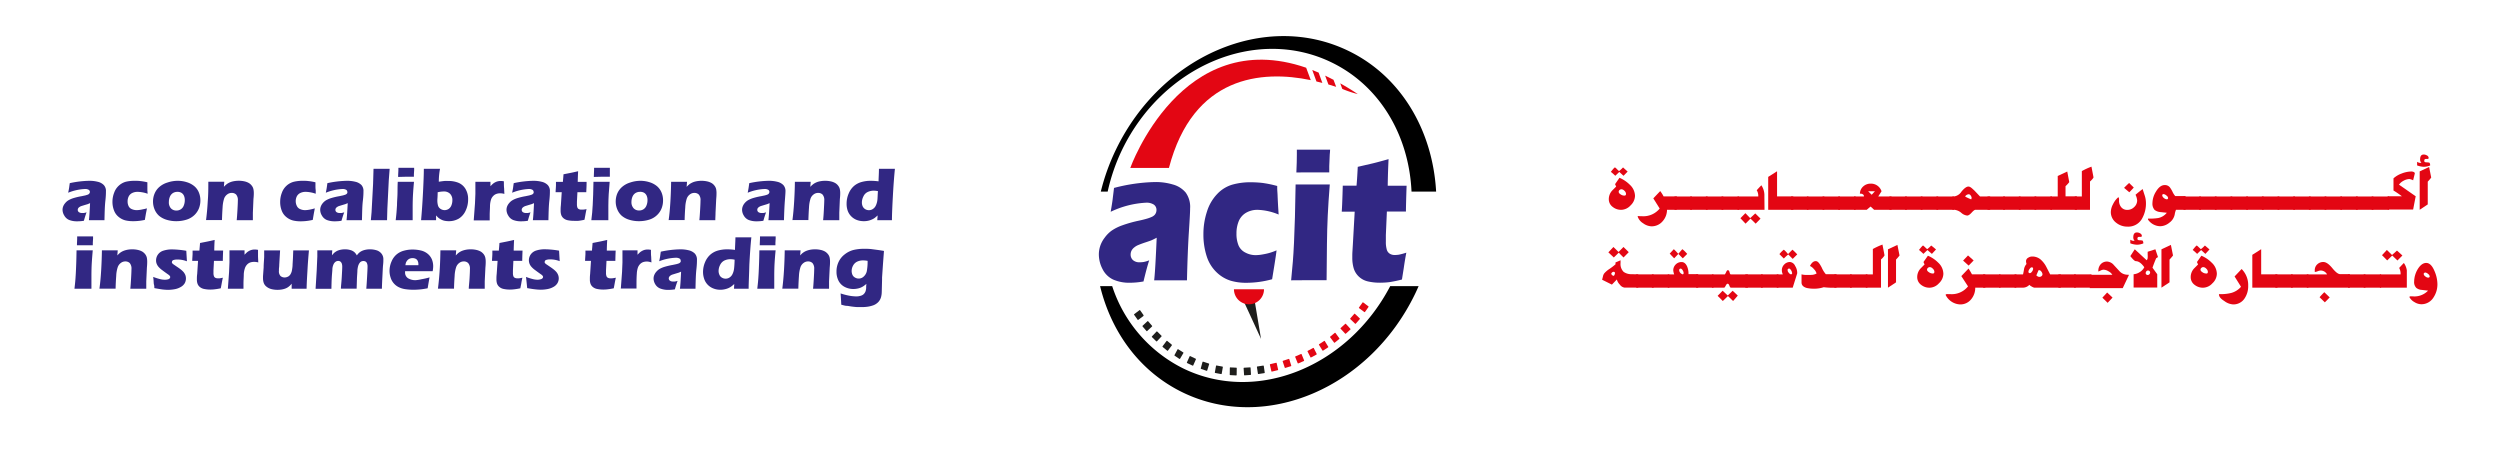 <svg id="Layer_1" data-name="Layer 1" xmlns="http://www.w3.org/2000/svg" viewBox="0 0 564.02 102.84"><defs><style>.cls-1{fill:none;}.cls-2{fill:#1d1d1b;}.cls-3{fill:#e30613;}.cls-4{fill:#312783;}</style></defs><path class="cls-1" d="M300.37,14.06c-16.87-8.16-38,.7-47.24,19.78a42.8,42.8,0,0,0-3.27,9.39h68.59C317.89,30.7,311.42,19.4,300.37,14.06Z"/><path class="cls-1" d="M267,83.15c16.51,8,37.12-.34,46.64-18.59H250.89A31.67,31.67,0,0,0,267,83.15Z"/><path d="M253.13,33.84c9.22-19.08,30.37-27.94,47.24-19.78,11.05,5.34,17.52,16.64,18.08,29.17H324c-.76-13.7-7.83-26-19.84-31.78-18.63-9-42.08,1-52.37,22.25a47.84,47.84,0,0,0-3.44,9.53h1.55A42.8,42.8,0,0,1,253.13,33.84Z"/><path d="M267,83.15a31.67,31.67,0,0,1-16.08-18.59h-2.73c2.54,10.44,9,19.32,18.69,24,18.63,9,42.08-1,52.37-22.25.28-.58.54-1.16.8-1.75h-6.41C304.09,82.81,283.48,91.14,267,83.15Z"/><polygon class="cls-2" points="281.36 66.25 282.72 65.83 283.61 71.14 284.5 76.46 282.25 71.56 279.99 66.67 281.36 66.25"/><path class="cls-3" d="M281.78,68.65a3.39,3.39,0,0,1-3.39-3.39h6.78A3.39,3.39,0,0,1,281.78,68.65Z"/><path class="cls-3" d="M300.85,18c-.64-.33-1.27-.64-1.89-.94l.74,2c.62.18,1.2.35,1.75.53Z"/><path class="cls-3" d="M297,18.38c.45.1.9.21,1.33.33l-.84-2.33c-.48-.21-1-.4-1.43-.58Z"/><path class="cls-3" d="M294.68,15.28C266.52,5.58,255,37.89,255,37.89h8.72c5.45-20.86,21-22.11,32-19.81Z"/><path class="cls-3" d="M302.37,18.8l.46,1.26a24.3,24.3,0,0,0,3.5,1.17C305,20.33,303.66,19.53,302.37,18.8Z"/><path class="cls-2" d="M257.05,70a.1.1,0,0,1,.17,0l.77,1.09c0,.07,0,.14,0,.18l-1.16.87a.11.11,0,0,1-.17,0l-.77-1.09a.12.12,0,0,1,0-.18Z"/><path class="cls-2" d="M258.86,72.49a.12.12,0,0,1,.18,0l.86,1a.13.13,0,0,1,0,.18l-1.08,1a.1.1,0,0,1-.17,0l-.86-1a.13.13,0,0,1,0-.19Z"/><path class="cls-2" d="M260.91,74.81a.13.13,0,0,1,.18,0l.94.93a.12.12,0,0,1,0,.18l-1,1.07a.13.13,0,0,1-.18,0l-.95-.93a.13.13,0,0,1,0-.18Z"/><path class="cls-2" d="M263.18,76.93a.12.12,0,0,1,.18,0l1,.83a.13.13,0,0,1,0,.18l-.87,1.16a.12.12,0,0,1-.18,0l-1-.82a.13.13,0,0,1,0-.19Z"/><path class="cls-2" d="M265.67,78.81a.12.12,0,0,1,.17,0l1.12.71a.11.11,0,0,1,0,.17l-.74,1.26a.12.12,0,0,1-.17,0L265,80.24a.13.13,0,0,1,0-.18Z"/><path class="cls-2" d="M268.38,80.41a.12.12,0,0,1,.17-.06l1.19.57a.12.12,0,0,1,.06.17l-.59,1.33a.12.12,0,0,1-.17.06l-1.19-.56a.13.13,0,0,1-.07-.17Z"/><path class="cls-2" d="M271.29,81.68a.13.13,0,0,1,.16-.08l1.25.41a.13.13,0,0,1,.09.16l-.43,1.4a.12.12,0,0,1-.16.08L271,83.24a.13.13,0,0,1-.09-.16Z"/><path class="cls-2" d="M274.34,82.56a.12.12,0,0,1,.14-.1l1.29.24a.12.12,0,0,1,.11.15l-.25,1.44a.12.12,0,0,1-.15.1l-1.29-.24a.12.12,0,0,1-.11-.14Z"/><path class="cls-2" d="M277.46,83a.11.11,0,0,1,.13-.11l1.31.06a.12.12,0,0,1,.12.14L279,84.58a.12.12,0,0,1-.14.12l-1.3-.07a.11.11,0,0,1-.12-.13Z"/><path class="cls-2" d="M280.57,83.1a.13.13,0,0,1,.12-.14l1.31-.08a.12.12,0,0,1,.14.11l.09,1.47a.12.12,0,0,1-.12.13l-1.31.09a.11.11,0,0,1-.13-.12Z"/><path class="cls-2" d="M283.57,82.82a.12.12,0,0,1,.11-.14l1.29-.2a.12.12,0,0,1,.15.1l.21,1.45a.12.12,0,0,1-.1.15l-1.3.2a.12.12,0,0,1-.14-.11Z"/><path class="cls-3" d="M286.5,82.31a.13.13,0,0,1,.1-.16l1.27-.3a.12.12,0,0,1,.16.09l.32,1.43a.11.11,0,0,1-.1.15l-1.27.31a.11.11,0,0,1-.15-.09Z"/><path class="cls-3" d="M289.39,81.55a.12.12,0,0,1,.08-.16l1.25-.41a.12.12,0,0,1,.16.08l.43,1.4a.12.12,0,0,1-.08.16L290,83a.13.13,0,0,1-.16-.08Z"/><path class="cls-3" d="M292.21,80.55a.12.12,0,0,1,.08-.16l1.21-.52a.11.11,0,0,1,.16.07l.55,1.35a.13.13,0,0,1-.08.17l-1.2.52a.12.12,0,0,1-.17-.07Z"/><path class="cls-3" d="M295,79.31a.13.13,0,0,1,.06-.17l1.16-.62a.13.13,0,0,1,.17,0l.66,1.31a.12.12,0,0,1-.06.17l-1.16.62a.11.11,0,0,1-.17,0Z"/><path class="cls-3" d="M297.6,77.84a.13.13,0,0,1,0-.18l1.11-.72a.12.12,0,0,1,.17,0l.76,1.25a.11.11,0,0,1,0,.17l-1.1.72a.12.12,0,0,1-.18,0Z"/><path class="cls-3" d="M300.11,76.12a.13.13,0,0,1,0-.18l1-.82a.13.13,0,0,1,.18,0l.86,1.17a.13.13,0,0,1,0,.18l-1,.82a.11.11,0,0,1-.17,0Z"/><path class="cls-3" d="M302.47,74.18a.13.13,0,0,1,0-.18l1-.92a.13.13,0,0,1,.18,0l1,1.09a.12.12,0,0,1,0,.18l-1,.91a.12.12,0,0,1-.18,0Z"/><path class="cls-3" d="M304.65,72a.13.13,0,0,1,0-.18l.87-1c.06-.06.13-.07.18,0l1.06,1a.13.13,0,0,1,0,.19l-.88,1a.12.12,0,0,1-.18,0Z"/><path class="cls-3" d="M306.62,69.52a.13.13,0,0,1,0-.18l.78-1.09a.1.1,0,0,1,.17,0l1.15.86a.12.12,0,0,1,0,.18l-.77,1.09a.11.11,0,0,1-.17,0Z"/><path class="cls-4" d="M250.58,47.78c.24-1.4.39-2.36.45-2.89s.17-1.36.3-2.49a39.38,39.38,0,0,1,9.26-1.33,13.63,13.63,0,0,1,4.05.56,5.73,5.73,0,0,1,2.86,1.81,5.51,5.51,0,0,1,1,3.58c0,.79-.1,2.57-.28,5.33s-.33,6.4-.43,10.89c-1.22,0-2.44,0-3.65,0s-2.42,0-3.75,0c.18-1.55.36-4.76.57-9.61-.47.25-.84.43-1.11.55s-.74.28-1.41.5-1.2.42-1.58.58a3.41,3.41,0,0,0-1,.59,2.2,2.2,0,0,0-.6.74,2,2,0,0,0-.18.85,1.68,1.68,0,0,0,.51,1.23,2.16,2.16,0,0,0,1.6.5,5.12,5.12,0,0,0,.85-.07,6.72,6.72,0,0,0,1.23-.37q-.54,1.64-1.29,4.77a17.52,17.52,0,0,1-3,.29,9,9,0,0,1-3.86-.73,5.09,5.09,0,0,1-2.38-2.36,7.17,7.17,0,0,1-.83-3.26,6.12,6.12,0,0,1,.31-1.95,6.34,6.34,0,0,1,1-1.86,7.08,7.08,0,0,1,1.53-1.56,10.13,10.13,0,0,1,2.41-1.22A28.45,28.45,0,0,1,257,49.77c.65-.14,1.24-.29,1.79-.45a7.86,7.86,0,0,0,1.15-.43,2,2,0,0,0,.57-.42,1.64,1.64,0,0,0,.4-1.07,1.44,1.44,0,0,0-.6-1.24,3,3,0,0,0-1.76-.43A20.86,20.86,0,0,0,250.58,47.78Z"/><path class="cls-4" d="M288,56.48q-.09.85-.45,3.12L287,63a22,22,0,0,1-5.75.8,12.33,12.33,0,0,1-3.57-.46,8,8,0,0,1-3.25-1.95A8.56,8.56,0,0,1,272.3,58a15.8,15.8,0,0,1-.8-5.17,16.18,16.18,0,0,1,.79-5.06,10,10,0,0,1,2.32-4,7.67,7.67,0,0,1,3.4-2.11,14.93,14.93,0,0,1,4.14-.54,24.16,24.16,0,0,1,2.67.15,25.5,25.5,0,0,1,3.33.69l0,.49c0,.51.06,1,.08,1.56s.06,1.36.12,2.51l.12,1.88a13.31,13.31,0,0,0-4.74-1.06,5.08,5.08,0,0,0-2.59.65,3.94,3.94,0,0,0-1.65,1.86,7.11,7.11,0,0,0-.53,2.83,6.81,6.81,0,0,0,.48,2.73A3.27,3.27,0,0,0,281,57a4.87,4.87,0,0,0,2.31.56,9,9,0,0,0,1.5-.15c.58-.1,1.09-.21,1.52-.33A12.68,12.68,0,0,0,288,56.48Z"/><path class="cls-4" d="M291.29,63.24q.27-2.58.39-4.26c.09-1.11.18-2.54.26-4.27s.15-3.66.21-5.77.11-4.54.15-7.32l3.89,0,3.82,0c-.21,2.67-.37,5-.46,7s-.16,4.16-.18,6.42q-.08,6-.08,8.17c-1.48,0-2.76,0-3.83,0S293,63.21,291.29,63.24Zm1.18-24.33c.08-1.68.11-3,.11-4,0-.28,0-.66,0-1.14,1.51,0,2.77,0,3.79,0,1.41,0,2.65,0,3.71,0,0,.44-.06.8-.08,1.1l-.11,2.63c0,.39,0,.86,0,1.4-1.23,0-2.42,0-3.55,0S293.84,38.88,292.47,38.91Z"/><path class="cls-4" d="M317.28,57c-.23,1.19-.42,2.35-.58,3.48l-.41,2.58a27.43,27.43,0,0,1-2.89.6,17.72,17.72,0,0,1-2,.12,12,12,0,0,1-2.83-.3,4.38,4.38,0,0,1-2.06-1.13,4.21,4.21,0,0,1-1.12-1.87,8.26,8.26,0,0,1-.3-2.25c0-.14,0-.39,0-.75s.06-1.16.13-2.4l.41-7.33h-2.92c.07-1,.12-2.26.17-3.86l.06-2h3.1c.07-.65.17-2.06.28-4.25l3.2-.74c.59-.13,1.84-.46,3.75-1-.09,1.85-.16,3.84-.19,6h4.26c-.1,2.94-.15,4.88-.15,5.83h-4.3l-.23,5.29q0,1.19,0,1.53a6.2,6.2,0,0,0,.19,1.69,1.59,1.59,0,0,0,.7,1,2,2,0,0,0,1.09.29,6.22,6.22,0,0,0,.94-.07A14.09,14.09,0,0,0,317.28,57Z"/><path class="cls-4" d="M15.38,43.48c.12-.56.19-.95.22-1.16s.07-.54.14-1a22.37,22.37,0,0,1,4.4-.53,7.65,7.65,0,0,1,1.91.22,2.78,2.78,0,0,1,1.36.73,1.94,1.94,0,0,1,.49,1.43c0,.32,0,1-.13,2.15s-.16,2.56-.2,4.36H20.06c.08-.62.17-1.91.26-3.85l-.52.22-.67.2-.75.23a1.6,1.6,0,0,0-.47.24.85.85,0,0,0-.28.29.69.69,0,0,0-.09.34.63.63,0,0,0,.24.5,1.22,1.22,0,0,0,.77.2l.4,0a3.83,3.83,0,0,0,.58-.15c-.17.44-.37,1.08-.61,1.91a9.34,9.34,0,0,1-1.45.12,4.88,4.88,0,0,1-1.83-.29,2.25,2.25,0,0,1-1.13-1,2.53,2.53,0,0,1-.4-1.31,2.16,2.16,0,0,1,.15-.78,2.58,2.58,0,0,1,.46-.74,2.77,2.77,0,0,1,.73-.63,5.28,5.28,0,0,1,1.14-.49,14.79,14.79,0,0,1,1.83-.43l.85-.18.55-.17a.9.9,0,0,0,.26-.17.69.69,0,0,0,.15-.21.54.54,0,0,0,.05-.22.56.56,0,0,0-.29-.5,1.58,1.58,0,0,0-.83-.17A11.38,11.38,0,0,0,15.38,43.48Z"/><path class="cls-4" d="M33.13,47c0,.23-.1.65-.22,1.25l-.23,1.36A11.73,11.73,0,0,1,30,49.9a7.15,7.15,0,0,1-1.7-.18,3.9,3.9,0,0,1-1.54-.79,3.35,3.35,0,0,1-1-1.36,5.32,5.32,0,0,1-.39-2.08,5.62,5.62,0,0,1,.38-2A3.92,3.92,0,0,1,28.4,41a8.63,8.63,0,0,1,2-.21c.42,0,.84,0,1.27.06a11.86,11.86,0,0,1,1.58.28l0,.19c0,.21,0,.41,0,.63s0,.54,0,1l.06.76a7.36,7.36,0,0,0-2.25-.43,2.79,2.79,0,0,0-1.23.26,1.77,1.77,0,0,0-.78.75,2.46,2.46,0,0,0-.26,1.14,2.38,2.38,0,0,0,.23,1.09,1.37,1.37,0,0,0,.72.66,2.67,2.67,0,0,0,1.1.23,5,5,0,0,0,.71-.06,7.11,7.11,0,0,0,.72-.14A5,5,0,0,0,33.13,47Z"/><path class="cls-4" d="M40.05,40.79a6.74,6.74,0,0,1,2.11.32,4.82,4.82,0,0,1,1.72.93,3.68,3.68,0,0,1,1,1.42,4.58,4.58,0,0,1,.33,1.75,4.94,4.94,0,0,1-.3,1.72,4.29,4.29,0,0,1-1,1.54,4.49,4.49,0,0,1-1.81,1.08,7.71,7.71,0,0,1-2.32.35,7.39,7.39,0,0,1-2.17-.31,4.81,4.81,0,0,1-1.74-.92,3.94,3.94,0,0,1-1-1.44,4.65,4.65,0,0,1,0-3.54,4,4,0,0,1,1.08-1.51,4.94,4.94,0,0,1,1.83-1A7.25,7.25,0,0,1,40.05,40.79ZM40,43.28a1.94,1.94,0,0,0-1,.28,1.82,1.82,0,0,0-.67.82,3.06,3.06,0,0,0-.23,1.18A2,2,0,0,0,38.56,47a1.67,1.67,0,0,0,1.23.5,1.8,1.8,0,0,0,1-.28,1.7,1.7,0,0,0,.67-.85,3.11,3.11,0,0,0,.23-1.19,2.4,2.4,0,0,0-.18-1,1.47,1.47,0,0,0-.58-.68A1.76,1.76,0,0,0,40,43.28Z"/><path class="cls-4" d="M46.48,49.68q.26-1.92.39-4.26C47,43.87,47,42.4,47,41H50.6l-.09,1.15a4.45,4.45,0,0,1,.51-.49,2.77,2.77,0,0,1,.52-.36,4,4,0,0,1,.67-.29,5.62,5.62,0,0,1,.78-.17,6.29,6.29,0,0,1,.88-.06,5.7,5.7,0,0,1,1.25.13,3.46,3.46,0,0,1,1,.37,2.21,2.21,0,0,1,.68.61,1.89,1.89,0,0,1,.37.77,4.12,4.12,0,0,1,.09.86c0,.22,0,.68-.08,1.39L57.05,48c0,.61,0,1.17,0,1.68H53.4c.06-.51.11-1.28.17-2.3s.09-1.73.09-2.14a1.88,1.88,0,0,0-.38-1.34,1.37,1.37,0,0,0-1-.38,1.65,1.65,0,0,0-1,.33,2,2,0,0,0-.71.93,7.76,7.76,0,0,0-.35,2c-.07.94-.11,1.9-.14,2.87H46.48Z"/><path class="cls-4" d="M71,47c0,.23-.1.65-.21,1.25l-.23,1.36a11.81,11.81,0,0,1-2.73.32,7.21,7.21,0,0,1-1.7-.18,3.9,3.9,0,0,1-1.54-.79,3.35,3.35,0,0,1-1-1.36,5.32,5.32,0,0,1-.38-2.08,5.62,5.62,0,0,1,.37-2A3.91,3.91,0,0,1,66.32,41a8.48,8.48,0,0,1,2-.21c.42,0,.84,0,1.27.06a11.59,11.59,0,0,1,1.58.28l0,.19c0,.21,0,.41,0,.63s0,.54.06,1l0,.76a7.36,7.36,0,0,0-2.25-.43,2.79,2.79,0,0,0-1.23.26,1.77,1.77,0,0,0-.78.75,2.45,2.45,0,0,0-.25,1.14A2.38,2.38,0,0,0,67,46.52a1.39,1.39,0,0,0,.73.66,2.59,2.59,0,0,0,1.09.23,5,5,0,0,0,.71-.06,7.11,7.11,0,0,0,.72-.14A4.67,4.67,0,0,0,71,47Z"/><path class="cls-4" d="M73.51,43.48c.11-.56.18-.95.21-1.16s.08-.54.14-1a22.54,22.54,0,0,1,4.4-.53,7.67,7.67,0,0,1,1.92.22,2.82,2.82,0,0,1,1.36.73A2,2,0,0,1,82,43.17c0,.32,0,1-.14,2.15s-.15,2.56-.2,4.36H78.18c.08-.62.17-1.91.27-3.85l-.53.22-.67.2-.75.23a1.73,1.73,0,0,0-.47.24,1,1,0,0,0-.28.29.81.81,0,0,0-.08.34.63.63,0,0,0,.24.5,1.19,1.19,0,0,0,.76.2l.4,0a3.9,3.9,0,0,0,.59-.15c-.17.44-.38,1.08-.62,1.91a9.32,9.32,0,0,1-1.44.12,4.9,4.9,0,0,1-1.84-.29,2.29,2.29,0,0,1-1.13-1,2.51,2.51,0,0,1-.39-1.31,2.16,2.16,0,0,1,.15-.78,2.54,2.54,0,0,1,.45-.74,2.94,2.94,0,0,1,.73-.63,5.77,5.77,0,0,1,1.14-.49,15,15,0,0,1,1.84-.43l.84-.18c.26-.07.44-.13.55-.17a1.14,1.14,0,0,0,.27-.17.69.69,0,0,0,.15-.21.54.54,0,0,0,0-.22.55.55,0,0,0-.28-.5,1.6,1.6,0,0,0-.84-.17A11.33,11.33,0,0,0,73.51,43.48Z"/><path class="cls-4" d="M83.67,49.68l.16-1.83.34-6.35.1-3.42c.82,0,1.44,0,1.86,0s1.13,0,1.78,0l-.2,2.61-.32,6.43-.07,2.56H83.67Z"/><path class="cls-4" d="M89.27,49.68q.12-1,.18-1.71t.12-1.71c0-.7.07-1.47.1-2.31s0-1.83.07-2.94H93.4c-.1,1.07-.17,2-.22,2.82s-.07,1.67-.08,2.57c0,1.61,0,2.7,0,3.28H89.27Zm.55-9.76c0-.67.06-1.21.06-1.6,0-.11,0-.26,0-.46.72,0,1.32,0,1.8,0,.67,0,1.26,0,1.76,0a4.21,4.21,0,0,0,0,.45l-.06,1c0,.16,0,.35,0,.56l-1.68,0Z"/><path class="cls-4" d="M95,49.68c.16-1.78.31-3.86.43-6.23s.19-4.16.19-5.37c.69,0,1.33,0,1.93,0s1.16,0,1.72,0C99.1,39,99,39.94,99,41c.54-.09,1-.14,1.24-.17a8.38,8.38,0,0,1,.86,0,5.9,5.9,0,0,1,2.34.41A3.36,3.36,0,0,1,105,42.59a4.4,4.4,0,0,1,.61,2.39,5.76,5.76,0,0,1-.58,2.59,4,4,0,0,1-1.54,1.76,4.39,4.39,0,0,1-2.26.57,4.46,4.46,0,0,1-.91-.09,2.74,2.74,0,0,1-.79-.28,3.28,3.28,0,0,1-.6-.38,7.07,7.07,0,0,1-.55-.55l0,1.08H95Zm3.74-6.29c0,.94-.07,1.51-.07,1.72a4.32,4.32,0,0,0,.15,1.27,1.33,1.33,0,0,0,.56.74,1.64,1.64,0,0,0,1.86,0,1.7,1.7,0,0,0,.61-.81,3.12,3.12,0,0,0,.21-1.14,2,2,0,0,0-.5-1.43,1.89,1.89,0,0,0-1.45-.54A5.73,5.73,0,0,0,98.7,43.39Z"/><path class="cls-4" d="M106.88,49.68l.28-3.77.09-2.17c0-.39,0-.79,0-1.19s0-.93,0-1.54h3.4l0,1c.24-.25.43-.44.57-.56a3.2,3.2,0,0,1,.51-.33,2.54,2.54,0,0,1,.6-.22,2.67,2.67,0,0,1,.64-.07,3.09,3.09,0,0,1,.71.08c0,.62,0,1.13.05,1.53l.06,1.31a3.42,3.42,0,0,0-.91-.14,2.53,2.53,0,0,0-.92.15,1.84,1.84,0,0,0-.68.45,2.2,2.2,0,0,0-.48.75,5.3,5.3,0,0,0-.25,1.43c0,.65-.07,1.4-.07,2.24,0,.29,0,.66,0,1.09h-3.59Z"/><path class="cls-4" d="M115.54,43.48c.12-.56.19-.95.22-1.16s.07-.54.14-1a22.37,22.37,0,0,1,4.4-.53,7.65,7.65,0,0,1,1.91.22,2.78,2.78,0,0,1,1.36.73,1.94,1.94,0,0,1,.49,1.43c0,.32,0,1-.13,2.15s-.16,2.56-.2,4.36h-3.51c.08-.62.17-1.91.26-3.85l-.52.22-.67.2-.75.23a1.6,1.6,0,0,0-.47.24.85.85,0,0,0-.28.29.69.69,0,0,0-.09.34.63.63,0,0,0,.24.5,1.22,1.22,0,0,0,.77.2l.4,0a3.83,3.83,0,0,0,.58-.15c-.17.44-.37,1.08-.61,1.91a9.34,9.34,0,0,1-1.45.12,4.88,4.88,0,0,1-1.83-.29,2.25,2.25,0,0,1-1.13-1,2.53,2.53,0,0,1-.4-1.31,2.16,2.16,0,0,1,.15-.78,2.58,2.58,0,0,1,.46-.74,2.77,2.77,0,0,1,.73-.63,5.28,5.28,0,0,1,1.14-.49,14.79,14.79,0,0,1,1.83-.43l.85-.18.55-.17a.9.9,0,0,0,.26-.17.69.69,0,0,0,.15-.21.54.54,0,0,0,0-.22.56.56,0,0,0-.29-.5,1.58,1.58,0,0,0-.83-.17A11.38,11.38,0,0,0,115.54,43.48Z"/><path class="cls-4" d="M132.33,47.18c-.11.48-.2.94-.28,1.4l-.19,1a11.77,11.77,0,0,1-1.37.24,7.92,7.92,0,0,1-1,0,6.74,6.74,0,0,1-1.34-.12,2.17,2.17,0,0,1-1-.45,1.73,1.73,0,0,1-.53-.75,3,3,0,0,1-.14-.9c0-.06,0-.16,0-.3s0-.47.06-1l.19-2.94h-1.38c0-.39.06-.9.08-1.54l0-.79H127c0-.27.08-.83.13-1.71l1.52-.3c.28-.05.87-.18,1.78-.39q-.06,1.11-.09,2.4h2c0,1.17-.07,2-.07,2.33h-2l-.11,2.13c0,.31,0,.52,0,.61a2.2,2.2,0,0,0,.09.68.64.64,0,0,0,.33.39,1.11,1.11,0,0,0,.52.12l.44,0A6.3,6.3,0,0,0,132.33,47.18Z"/><path class="cls-4" d="M133.41,49.68c.08-.69.15-1.26.19-1.71s.08-1,.12-1.71.07-1.47.1-2.31.05-1.83.07-2.94h3.66c-.1,1.07-.17,2-.22,2.82s-.07,1.67-.08,2.57c0,1.61,0,2.7,0,3.28h-3.8Zm.56-9.76c0-.67.06-1.21.06-1.6,0-.11,0-.26,0-.46.71,0,1.31,0,1.8,0,.67,0,1.25,0,1.76,0,0,.18,0,.33,0,.45l0,1c0,.16,0,.35,0,.56l-1.69,0Z"/><path class="cls-4" d="M144.42,40.79a6.81,6.81,0,0,1,2.12.32,4.82,4.82,0,0,1,1.72.93,3.79,3.79,0,0,1,1,1.42,4.58,4.58,0,0,1,.33,1.75,4.94,4.94,0,0,1-.3,1.72,4.19,4.19,0,0,1-1,1.54,4.38,4.38,0,0,1-1.8,1.08,7.78,7.78,0,0,1-2.33.35,7.37,7.37,0,0,1-2.16-.31,4.73,4.73,0,0,1-1.74-.92,3.94,3.94,0,0,1-1-1.44,4.62,4.62,0,0,1-.35-1.77,4.8,4.8,0,0,1,.34-1.77,4.13,4.13,0,0,1,1.09-1.51,4.94,4.94,0,0,1,1.83-1A7.24,7.24,0,0,1,144.42,40.79Zm-.06,2.49a1.92,1.92,0,0,0-1,.28,1.76,1.76,0,0,0-.67.82,3.06,3.06,0,0,0-.23,1.18,2,2,0,0,0,.49,1.43,1.67,1.67,0,0,0,1.23.5,1.82,1.82,0,0,0,1-.28,1.7,1.7,0,0,0,.67-.85,3.11,3.11,0,0,0,.23-1.19,2.4,2.4,0,0,0-.18-1,1.47,1.47,0,0,0-.58-.68A1.76,1.76,0,0,0,144.36,43.28Z"/><path class="cls-4" d="M150.85,49.68c.18-1.28.31-2.7.4-4.26s.14-3,.16-4.41H155l-.09,1.15a5.52,5.52,0,0,1,.5-.49,2.87,2.87,0,0,1,.53-.36,4,4,0,0,1,.67-.29,5.62,5.62,0,0,1,.78-.17,6.29,6.29,0,0,1,.88-.06,5.77,5.77,0,0,1,1.25.13,3.57,3.57,0,0,1,1,.37,2.21,2.21,0,0,1,.68.61,2,2,0,0,1,.37.77,4.91,4.91,0,0,1,.08.86c0,.22,0,.68-.07,1.39L161.43,48c0,.61-.05,1.17-.05,1.68h-3.6c.06-.51.11-1.28.17-2.3s.09-1.73.09-2.14a1.88,1.88,0,0,0-.38-1.34,1.37,1.37,0,0,0-1-.38,1.62,1.62,0,0,0-1,.33,2,2,0,0,0-.71.93,7.36,7.36,0,0,0-.35,2c-.07.94-.12,1.9-.14,2.87h-3.66Z"/><path class="cls-4" d="M168.69,43.48c.11-.56.18-.95.21-1.16s.08-.54.14-1a22.45,22.45,0,0,1,4.4-.53,7.67,7.67,0,0,1,1.92.22,2.82,2.82,0,0,1,1.36.73,2,2,0,0,1,.49,1.43c0,.32-.05,1-.14,2.15s-.15,2.56-.2,4.36h-3.51c.08-.62.17-1.91.27-3.85l-.53.22-.67.2-.75.23a1.73,1.73,0,0,0-.47.24,1,1,0,0,0-.28.29.68.68,0,0,0-.08.34.63.63,0,0,0,.24.5,1.19,1.19,0,0,0,.76.2l.4,0a3.9,3.9,0,0,0,.59-.15c-.18.44-.38,1.08-.62,1.91a9.32,9.32,0,0,1-1.44.12,4.9,4.9,0,0,1-1.84-.29,2.29,2.29,0,0,1-1.13-1,2.51,2.51,0,0,1-.39-1.31,2.16,2.16,0,0,1,.15-.78,2.54,2.54,0,0,1,.45-.74,2.94,2.94,0,0,1,.73-.63,5.77,5.77,0,0,1,1.14-.49,14.79,14.79,0,0,1,1.83-.43l.85-.18c.26-.07.44-.13.55-.17a1.14,1.14,0,0,0,.27-.17.51.51,0,0,0,.14-.21.56.56,0,0,0-.23-.72,1.6,1.6,0,0,0-.84-.17A11.33,11.33,0,0,0,168.69,43.48Z"/><path class="cls-4" d="M178.78,49.68q.25-1.92.39-4.26c.09-1.55.15-3,.16-4.41h3.57l-.09,1.15a4.45,4.45,0,0,1,.51-.49,2.77,2.77,0,0,1,.52-.36,4,4,0,0,1,.67-.29,5.62,5.62,0,0,1,.78-.17,6.33,6.33,0,0,1,.89-.06,5.67,5.67,0,0,1,1.24.13,3.46,3.46,0,0,1,1,.37,2.21,2.21,0,0,1,.68.61,1.89,1.89,0,0,1,.37.77,4.12,4.12,0,0,1,.09.86c0,.22,0,.68-.08,1.39L189.35,48c0,.61,0,1.17,0,1.68H185.7c.06-.51.12-1.28.17-2.3s.09-1.73.09-2.14a1.84,1.84,0,0,0-.38-1.34,1.37,1.37,0,0,0-1-.38,1.65,1.65,0,0,0-1,.33,2,2,0,0,0-.71.93,7.76,7.76,0,0,0-.35,2c-.07.94-.11,1.9-.14,2.87h-3.65Z"/><path class="cls-4" d="M201.23,49.68h-3.31L198,48.6c-.24.22-.44.39-.61.53a3.29,3.29,0,0,1-.66.38,4,4,0,0,1-.87.29,4.34,4.34,0,0,1-1,.1,4.46,4.46,0,0,1-1.6-.29,3.55,3.55,0,0,1-1.26-.85,3.43,3.43,0,0,1-.78-1.3A4.82,4.82,0,0,1,191,45.9a5.7,5.7,0,0,1,.47-2.24,4.54,4.54,0,0,1,1.23-1.73,4.47,4.47,0,0,1,1.72-.88,7.5,7.5,0,0,1,2.06-.26,14.66,14.66,0,0,1,1.73.12c0-.67.08-1.61.09-2.83.73,0,1.33,0,1.79,0s1.2,0,1.81,0c-.17,1.69-.33,3.74-.46,6.16S201.23,48.48,201.23,49.68Zm-3.16-6.56a5,5,0,0,0-.89-.1,3.13,3.13,0,0,0-1.47.32,2,2,0,0,0-.93,1,3,3,0,0,0-.33,1.33,2.11,2.11,0,0,0,.18.89,1.5,1.5,0,0,0,.57.63,1.6,1.6,0,0,0,.84.23,1.58,1.58,0,0,0,.89-.27,1.87,1.87,0,0,0,.66-.77,4,4,0,0,0,.35-1.21C198,44.69,198,44,198.07,43.12Z"/><path class="cls-4" d="M16.8,65.14c.08-.69.14-1.26.18-1.7s.08-1,.12-1.72.07-1.47.1-2.31.05-1.82.07-2.94l1.85,0,1.81,0c-.1,1.07-.17,2-.22,2.82s-.07,1.67-.08,2.58c0,1.6,0,2.7,0,3.27H16.8Zm.56-9.76c0-.67.05-1.2.05-1.59,0-.12,0-.27,0-.46H21a3.89,3.89,0,0,0,0,.44l-.06,1c0,.16,0,.35,0,.56H17.36Z"/><path class="cls-4" d="M22.43,65.14c.18-1.28.31-2.7.4-4.26s.14-3,.16-4.41l1.84,0,1.73,0-.09,1.16a5.83,5.83,0,0,1,.5-.5,3.47,3.47,0,0,1,.53-.36,4,4,0,0,1,.67-.28,5.59,5.59,0,0,1,.78-.18,6.29,6.29,0,0,1,.88-.06,5.77,5.77,0,0,1,1.25.13,3.57,3.57,0,0,1,1,.37,2.5,2.5,0,0,1,.68.61,2,2,0,0,1,.37.78,4.71,4.71,0,0,1,.08.85c0,.22,0,.68-.07,1.4L33,63.46c0,.61,0,1.17,0,1.68h-3.6c.06-.51.11-1.28.17-2.29s.09-1.74.09-2.15a1.9,1.9,0,0,0-.38-1.34,1.37,1.37,0,0,0-1-.38,1.62,1.62,0,0,0-1,.33,2,2,0,0,0-.71.94,7.2,7.2,0,0,0-.35,2c-.07.94-.12,1.9-.14,2.87H22.43Z"/><path class="cls-4" d="M34.82,65c0-.25,0-.51-.08-.78s-.06-.66-.11-1.14l-.07-.61a11.81,11.81,0,0,0,1.48.48,4.4,4.4,0,0,0,1.14.16,2.64,2.64,0,0,0,.7-.08.76.76,0,0,0,.4-.22.44.44,0,0,0,.12-.3.43.43,0,0,0-.09-.26,1.67,1.67,0,0,0-.42-.36c-.48-.34-.91-.65-1.28-.93a5,5,0,0,1-.83-.74,2.45,2.45,0,0,1-.43-.7,2,2,0,0,1-.14-.77,2.3,2.3,0,0,1,.42-1.32,2.35,2.35,0,0,1,1.24-.88,6.19,6.19,0,0,1,2-.28,20.14,20.14,0,0,1,3.16.31l.14,2.37a5.88,5.88,0,0,0-2.07-.4,2.82,2.82,0,0,0-1,.13.46.46,0,0,0-.31.43.57.57,0,0,0,0,.18.86.86,0,0,0,.13.17,1.11,1.11,0,0,0,.23.19l.67.46c.36.24.64.43.84.59a4.9,4.9,0,0,1,.76.69,2.76,2.76,0,0,1,.4.68,2.24,2.24,0,0,1-.17,1.87,2.39,2.39,0,0,1-.93.84,4.06,4.06,0,0,1-1.33.47,8.1,8.1,0,0,1-1.49.14,11.65,11.65,0,0,1-1.29-.09Q35.84,65.19,34.82,65Z"/><path class="cls-4" d="M50.28,62.65c-.11.47-.2.94-.28,1.39l-.19,1a13.88,13.88,0,0,1-1.38.23,7.69,7.69,0,0,1-1,.06,6.69,6.69,0,0,1-1.34-.13,2.17,2.17,0,0,1-1-.45,1.65,1.65,0,0,1-.53-.75,2.65,2.65,0,0,1-.14-.9v-.3c0-.15,0-.47.07-1l.19-2.94H43.37c0-.39.05-.9.08-1.54l0-.79H45c0-.26.07-.83.13-1.71l1.52-.3c.28-.05.87-.18,1.78-.39q-.08,1.11-.09,2.4h2c-.05,1.18-.07,1.95-.07,2.33h-2l-.11,2.13c0,.32,0,.52,0,.61a1.91,1.91,0,0,0,.1.68.66.66,0,0,0,.32.39,1.14,1.14,0,0,0,.52.12,3.4,3.4,0,0,0,.45,0A8.37,8.37,0,0,0,50.28,62.65Z"/><path class="cls-4" d="M51.41,65.14l.27-3.77.09-2.16c0-.4,0-.79,0-1.2s0-.93,0-1.54l1.71,0,1.69,0,0,1c.24-.25.43-.43.57-.56a3.2,3.2,0,0,1,.51-.33,2.54,2.54,0,0,1,.6-.22,2.67,2.67,0,0,1,.64-.07,4,4,0,0,1,.72.08c0,.62,0,1.13,0,1.53l.06,1.31a3.39,3.39,0,0,0-.91-.13,2.78,2.78,0,0,0-.92.14,1.84,1.84,0,0,0-.68.45,2.35,2.35,0,0,0-.48.76A5.21,5.21,0,0,0,55,61.81c0,.66-.07,1.4-.07,2.24,0,.29,0,.66,0,1.09H51.41Z"/><path class="cls-4" d="M69.17,65.14H65.8V64a3.84,3.84,0,0,1-.54.57,3.21,3.21,0,0,1-.48.34,3.17,3.17,0,0,1-.59.25,4.63,4.63,0,0,1-.75.17,6,6,0,0,1-.85.06,5.7,5.7,0,0,1-1.33-.16,2.89,2.89,0,0,1-1.1-.53,1.86,1.86,0,0,1-.65-.85,3.16,3.16,0,0,1-.17-1.11,4.67,4.67,0,0,1,0-.47l.14-1.93c0-.71.08-1.49.12-2.35,0-.53,0-1,0-1.5l1.87,0,1.72,0L63,59.71c0,.49-.07.83-.07,1v.37a1.52,1.52,0,0,0,.37,1.2,1.4,1.4,0,0,0,.91.32,1.65,1.65,0,0,0,.43-.06,2.37,2.37,0,0,0,.41-.17,1.86,1.86,0,0,0,.31-.26,1.56,1.56,0,0,0,.26-.39,2.54,2.54,0,0,0,.22-.6A10.72,10.72,0,0,0,66,60c0-.34.05-.91.09-1.73l.07-1.78,1.88,0,1.66,0c-.13,1.44-.24,2.81-.31,4.1S69.21,63.39,69.17,65.14Z"/><path class="cls-4" d="M71.2,65.14l.25-4.09.14-3.2,0-1.38,1.72,0,1.65,0-.07,1.13a5.51,5.51,0,0,1,.47-.52,2.61,2.61,0,0,1,.47-.35,2.57,2.57,0,0,1,.56-.26,4,4,0,0,1,.66-.16,4.68,4.68,0,0,1,.76-.06,4.39,4.39,0,0,1,.84.07,4.44,4.44,0,0,1,.66.18,2.71,2.71,0,0,1,.48.26,2.24,2.24,0,0,1,.36.33,3.91,3.91,0,0,1,.36.53,3.08,3.08,0,0,1,.82-.83,3.38,3.38,0,0,1,1-.41,4.8,4.8,0,0,1,1.14-.13,5,5,0,0,1,1.46.21,2.28,2.28,0,0,1,1.12.74,2,2,0,0,1,.44,1.35c0,.26,0,.66-.06,1.18s-.09,1.43-.16,2.72-.1,2.18-.11,2.69H82.64c.06-.71.12-1.62.18-2.7s.1-1.84.1-2.26a1.92,1.92,0,0,0-.14-.82.77.77,0,0,0-.34-.37,1,1,0,0,0-.46-.1,1,1,0,0,0-.46.1.91.91,0,0,0-.37.31,2.24,2.24,0,0,0-.35.71,5.3,5.3,0,0,0-.17,1c0,.47-.07,1.08-.1,1.84l-.07,2.27H76.91c0-.5.12-1.35.19-2.54s.11-2,.11-2.38a2.13,2.13,0,0,0-.11-.77,1,1,0,0,0-.3-.41.78.78,0,0,0-.51-.15,1,1,0,0,0-.6.2,1.5,1.5,0,0,0-.44.56,3.13,3.13,0,0,0-.26,1c0,.43-.09,1.09-.14,2s-.06,1.72-.08,2.53H71.2Z"/><path class="cls-4" d="M96.92,62.58c-.08.34-.22,1.16-.44,2.46-.69.13-1.27.22-1.74.26s-.94.07-1.42.07a12.91,12.91,0,0,1-1.94-.14,4.75,4.75,0,0,1-1.53-.5,3.56,3.56,0,0,1-1.74-2.15,4.75,4.75,0,0,1-.23-1.5A5.33,5.33,0,0,1,88.33,59a4.19,4.19,0,0,1,1.17-1.62,4.29,4.29,0,0,1,1.65-.83,7.2,7.2,0,0,1,1.91-.25,8.1,8.1,0,0,1,1.93.22,3.72,3.72,0,0,1,1.56.79,3.26,3.26,0,0,1,.91,1.27,4.19,4.19,0,0,1,.27,1.52,5.56,5.56,0,0,1-.12,1.08H91.39a2.36,2.36,0,0,0,0,.25,1.5,1.5,0,0,0,.68,1.35,3.14,3.14,0,0,0,1.67.43A7.73,7.73,0,0,0,95.07,63,16.3,16.3,0,0,0,96.92,62.58Zm-5.46-2.75h2.93a2.09,2.09,0,0,0,0-.24,1.61,1.61,0,0,0-.17-.76,1,1,0,0,0-.47-.46,1.67,1.67,0,0,0-.69-.14,1.81,1.81,0,0,0-.51.08,1.22,1.22,0,0,0-.45.24,1.42,1.42,0,0,0-.33.36,1.61,1.61,0,0,0-.2.39A4.88,4.88,0,0,0,91.46,59.83Z"/><path class="cls-4" d="M98.8,65.14c.17-1.28.3-2.7.4-4.26s.14-3,.16-4.41l1.84,0,1.72,0-.09,1.16c.2-.21.37-.38.51-.5a3.47,3.47,0,0,1,.53-.36,3.63,3.63,0,0,1,.67-.28,5.59,5.59,0,0,1,.78-.18,6.19,6.19,0,0,1,.88-.06,5.77,5.77,0,0,1,1.25.13,3.68,3.68,0,0,1,1,.37,2.5,2.5,0,0,1,.68.61,2,2,0,0,1,.36.78,4,4,0,0,1,.09.85c0,.22,0,.68-.07,1.4l-.15,3.07c0,.61,0,1.17,0,1.68h-3.6c0-.51.11-1.28.17-2.29s.09-1.74.09-2.15a1.85,1.85,0,0,0-.39-1.34,1.33,1.33,0,0,0-1-.38,1.62,1.62,0,0,0-1,.33,2,2,0,0,0-.71.94,7.2,7.2,0,0,0-.35,2c-.07.94-.12,1.9-.14,2.87H98.8Z"/><path class="cls-4" d="M117.86,62.65c-.11.47-.2.94-.27,1.39l-.2,1a13.78,13.78,0,0,1-1.37.23,8,8,0,0,1-1,.06,6.69,6.69,0,0,1-1.34-.13,2.13,2.13,0,0,1-1-.45,1.76,1.76,0,0,1-.54-.75,2.93,2.93,0,0,1-.14-.9c0-.06,0-.16,0-.3s0-.47.06-1l.2-2.94H111c0-.39.06-.9.08-1.54l0-.79h1.47c0-.26.08-.83.13-1.71l1.52-.3c.28-.05.87-.18,1.78-.39q-.06,1.11-.09,2.4h2c-.05,1.18-.07,1.95-.07,2.33h-2l-.1,2.13c0,.32,0,.52,0,.61a2.2,2.2,0,0,0,.09.68.64.64,0,0,0,.33.39,1.14,1.14,0,0,0,.52.12l.44,0A7.78,7.78,0,0,0,117.86,62.65Z"/><path class="cls-4" d="M118.93,65c0-.25-.05-.51-.07-.78l-.12-1.14-.07-.61a12.36,12.36,0,0,0,1.48.48,4.4,4.4,0,0,0,1.14.16A2.72,2.72,0,0,0,122,63a.73.73,0,0,0,.39-.22.45.45,0,0,0,.13-.3.44.44,0,0,0-.1-.26,1.67,1.67,0,0,0-.42-.36c-.48-.34-.91-.65-1.28-.93a5,5,0,0,1-.83-.74,2.45,2.45,0,0,1-.43-.7,2.23,2.23,0,0,1-.14-.77,2.3,2.3,0,0,1,.42-1.32,2.39,2.39,0,0,1,1.24-.88,6.21,6.21,0,0,1,2-.28,20.14,20.14,0,0,1,3.15.31l.14,2.37a5.88,5.88,0,0,0-2.07-.4,2.82,2.82,0,0,0-1,.13.46.46,0,0,0-.31.43.57.57,0,0,0,0,.18.86.86,0,0,0,.13.17,1.45,1.45,0,0,0,.23.19l.68.46c.35.24.63.43.83.59a4.9,4.9,0,0,1,.76.69,2.48,2.48,0,0,1,.4.68,2.14,2.14,0,0,1,.14.76,2.16,2.16,0,0,1-.31,1.11,2.36,2.36,0,0,1-.92.84,4.19,4.19,0,0,1-1.34.47,8,8,0,0,1-1.48.14,11.66,11.66,0,0,1-1.3-.09C120.22,65.22,119.61,65.12,118.93,65Z"/><path class="cls-4" d="M138.94,62.65c-.11.47-.2.94-.28,1.39l-.19,1a13.88,13.88,0,0,1-1.38.23,7.69,7.69,0,0,1-1,.06,6.69,6.69,0,0,1-1.34-.13,2.17,2.17,0,0,1-1-.45,1.65,1.65,0,0,1-.53-.75,2.65,2.65,0,0,1-.14-.9c0-.06,0-.16,0-.3s0-.47.06-1l.19-2.94H132c0-.39.05-.9.08-1.54l0-.79h1.48c0-.26.07-.83.13-1.71l1.52-.3c.28-.05.87-.18,1.78-.39q-.07,1.11-.09,2.4h2c-.05,1.18-.07,1.95-.07,2.33h-2l-.11,2.13c0,.32,0,.52,0,.61a1.91,1.91,0,0,0,.1.68.64.64,0,0,0,.33.39,1.1,1.1,0,0,0,.51.12,3.4,3.4,0,0,0,.45,0A8.37,8.37,0,0,0,138.94,62.65Z"/><path class="cls-4" d="M140.06,65.14l.28-3.77.09-2.16c0-.4,0-.79,0-1.2s0-.93,0-1.54l1.7,0,1.7,0,0,1c.24-.25.42-.43.57-.56a3.2,3.2,0,0,1,.51-.33,2.63,2.63,0,0,1,.59-.22,2.81,2.81,0,0,1,.65-.07,3.76,3.76,0,0,1,.71.08c0,.62,0,1.13.05,1.53l.06,1.31A3.39,3.39,0,0,0,146,59a2.78,2.78,0,0,0-.92.14,1.84,1.84,0,0,0-.68.45,2.35,2.35,0,0,0-.48.76,5.21,5.21,0,0,0-.25,1.42c-.05.66-.07,1.4-.07,2.24,0,.29,0,.66,0,1.09h-3.59Z"/><path class="cls-4" d="M148.72,58.94c.12-.56.19-.94.22-1.16s.07-.54.14-1a22.37,22.37,0,0,1,4.4-.53,7.65,7.65,0,0,1,1.91.22,2.86,2.86,0,0,1,1.36.73,2,2,0,0,1,.49,1.44c0,.31,0,1-.13,2.14s-.16,2.56-.2,4.36H153.4c.08-.62.17-1.9.26-3.85l-.52.22-.67.2-.75.23a1.6,1.6,0,0,0-.47.24.87.87,0,0,0-.28.3.64.64,0,0,0-.09.34.63.63,0,0,0,.24.49,1.16,1.16,0,0,0,.77.2l.39,0a4.71,4.71,0,0,0,.59-.14,19.38,19.38,0,0,0-.61,1.91,9.34,9.34,0,0,1-1.45.12,4.86,4.86,0,0,1-1.83-.3,2.23,2.23,0,0,1-1.13-.94,2.59,2.59,0,0,1-.4-1.31,2.08,2.08,0,0,1,.15-.78,2.49,2.49,0,0,1,.46-.75,3.11,3.11,0,0,1,.72-.63,5.64,5.64,0,0,1,1.15-.49,16.86,16.86,0,0,1,1.83-.43l.85-.18a4.81,4.81,0,0,0,.55-.17.9.9,0,0,0,.26-.17.58.58,0,0,0,.15-.21.54.54,0,0,0,0-.22.55.55,0,0,0-.28-.5,1.69,1.69,0,0,0-.83-.17A11.38,11.38,0,0,0,148.72,58.94Z"/><path class="cls-4" d="M168.9,65.14h-3.3l.05-1.07a7.48,7.48,0,0,1-.61.52,3.83,3.83,0,0,1-.66.39,4,4,0,0,1-.87.28,4.35,4.35,0,0,1-1,.11,4.17,4.17,0,0,1-1.59-.3,3.51,3.51,0,0,1-1.27-.85,3.43,3.43,0,0,1-.78-1.3,4.82,4.82,0,0,1-.26-1.56,5.7,5.7,0,0,1,.47-2.24,4.61,4.61,0,0,1,1.23-1.72,4.49,4.49,0,0,1,1.72-.89,8,8,0,0,1,2.07-.26,12.83,12.83,0,0,1,1.72.13c0-.68.08-1.62.1-2.83h3.59q-.26,2.52-.45,6.16C169,62.13,168.9,63.94,168.9,65.14Zm-3.16-6.55a4.16,4.16,0,0,0-.89-.11,3.13,3.13,0,0,0-1.47.32,2.16,2.16,0,0,0-.93,1,3,3,0,0,0-.33,1.33,2.1,2.1,0,0,0,.19.88,1.32,1.32,0,0,0,.56.63,1.6,1.6,0,0,0,.84.23,1.58,1.58,0,0,0,.89-.27,1.87,1.87,0,0,0,.66-.77,3.74,3.74,0,0,0,.35-1.21C165.67,60.15,165.71,59.48,165.74,58.59Z"/><path class="cls-4" d="M170.85,65.14c.08-.69.14-1.26.18-1.7s.08-1,.12-1.72.07-1.47.1-2.31.06-1.82.07-2.94l1.85,0,1.82,0c-.11,1.07-.18,2-.23,2.82s-.07,1.67-.08,2.58c0,1.6,0,2.7,0,3.27h-3.79Zm.56-9.76c0-.67.05-1.2.05-1.59,0-.12,0-.27,0-.46H175a3.89,3.89,0,0,0,0,.44l-.06,1c0,.16,0,.35,0,.56h-3.5Z"/><path class="cls-4" d="M176.49,65.14q.25-1.92.39-4.26c.09-1.55.14-3,.16-4.41l1.84,0,1.73,0-.09,1.16a5.83,5.83,0,0,1,.5-.5,4.05,4.05,0,0,1,.53-.36,4,4,0,0,1,.67-.28,5.59,5.59,0,0,1,.78-.18,6.29,6.29,0,0,1,.88-.06,5.7,5.7,0,0,1,1.25.13,3.46,3.46,0,0,1,1,.37,2.5,2.5,0,0,1,.68.61,1.87,1.87,0,0,1,.37.78,4.71,4.71,0,0,1,.08.85c0,.22,0,.68-.07,1.4l-.15,3.07c0,.61,0,1.17,0,1.68h-3.61c.06-.51.11-1.28.17-2.29s.09-1.74.09-2.15a1.9,1.9,0,0,0-.38-1.34,1.37,1.37,0,0,0-1-.38,1.62,1.62,0,0,0-1,.33,2,2,0,0,0-.71.94,7.59,7.59,0,0,0-.35,2c-.07.94-.11,1.9-.14,2.87h-3.65Z"/><path class="cls-4" d="M189.65,66.2a14.28,14.28,0,0,0,2,.52,9.13,9.13,0,0,0,1.52.15,3.15,3.15,0,0,0,.85-.1,2,2,0,0,0,.62-.24,1.52,1.52,0,0,0,.39-.37,1.64,1.64,0,0,0,.26-.49,3.36,3.36,0,0,0,.12-.63c0-.23,0-.56.06-1a7.39,7.39,0,0,1-.6.47,3.61,3.61,0,0,1-1.44.6,4.56,4.56,0,0,1-.92.09,4.19,4.19,0,0,1-2-.5,3.2,3.2,0,0,1-1.35-1.4,4.43,4.43,0,0,1-.44-2,5,5,0,0,1,.48-2.22,4.58,4.58,0,0,1,1.37-1.69,5.37,5.37,0,0,1,2-1,10.44,10.44,0,0,1,2.42-.26c.51,0,1.1,0,1.75.09s1.55.19,2.69.39l-.21,2.8L199,62.6c0,.23,0,.41,0,.55l-.07,2.76a4.56,4.56,0,0,1-.13,1,2.61,2.61,0,0,1-.33.81,2.36,2.36,0,0,1-.57.65,2.89,2.89,0,0,1-.83.49,6.8,6.8,0,0,1-1.11.3,8.51,8.51,0,0,1-1.45.12c-.28,0-.63,0-1,0s-.84-.06-1.27-.11S191.32,69,191,69s-.72-.14-1.2-.25l-.06-1.12C189.73,67.39,189.7,66.92,189.65,66.2Zm6.09-7.35a5.25,5.25,0,0,0-1-.1,3.09,3.09,0,0,0-1.38.29,2.07,2.07,0,0,0-.9.88,2.52,2.52,0,0,0-.32,1.21,2.15,2.15,0,0,0,.17.85,1.29,1.29,0,0,0,.56.62,1.62,1.62,0,0,0,2-.22,2.27,2.27,0,0,0,.69-1.21A12,12,0,0,0,195.74,58.85Z"/><path class="cls-3" d="M368.87,44.18a3.06,3.06,0,0,1-1,2.16,2.94,2.94,0,0,1-2.11,1,3,3,0,0,1-1.91-.65,2.13,2.13,0,0,1-.89-1.75,2.84,2.84,0,0,1,.81-2l.85-.85-.25-.54,1-1.44a7.41,7.41,0,0,1,2.34,1.58A3.52,3.52,0,0,1,368.87,44.18Zm-1.66-5.47-.93.95-.95-.87-.91.87a11.89,11.89,0,0,0-1-.89q.78-1,.93-1a1.67,1.67,0,0,1,.43.38l.48.45a6,6,0,0,0,.91-.83S366.55,38.12,367.21,38.71Zm-.37,5a1,1,0,0,0-.36-.67,1,1,0,0,0-.67-.34.65.65,0,0,0-.43.17.52.52,0,0,0-.19.39c0,.22.14.41.43.59a1.46,1.46,0,0,0,.77.28Q366.84,44.17,366.84,43.75Z"/><path class="cls-3" d="M378.28,47.33h-2.19a3.87,3.87,0,0,1-1,2.6,3.23,3.23,0,0,1-2.5,1.13,3.39,3.39,0,0,1-1.89-.69,2.84,2.84,0,0,1-1.23-1.51l0-.08a1,1,0,0,1,.48,0h.49a4.74,4.74,0,0,0,4-1.73L373,44.75l1.56-1.64a7.93,7.93,0,0,1,.76,1.2h3Z"/><path class="cls-3" d="M381.71,47.33h-3.93v-3h3.93Z"/><path class="cls-3" d="M385.25,47.33h-3.93v-3h3.93Z"/><path class="cls-3" d="M388.79,47.33h-3.93v-3h3.93Z"/><path class="cls-3" d="M392.32,47.33h-3.93v-3h3.93Z"/><path class="cls-3" d="M398.09,47.33H392v-3h4.68l0-.27a2.31,2.31,0,0,0-.35-1.14c.45-.5.8-.87,1.05-1.12a4.07,4.07,0,0,1,.68,2.44Zm-.9,2-1.1,1.13-1.16-1.14-1.12,1.14-1.16-1.23,1.12-1.14,1.08,1.12L396,48.15Z"/><path class="cls-3" d="M404.59,47.33h-5.67V39.91l2-1.27v5.67h3.66Z"/><path class="cls-3" d="M408,47.33h-3.93v-3H408Z"/><path class="cls-3" d="M411.58,47.33h-3.93v-3h3.93Z"/><path class="cls-3" d="M415.12,47.33h-3.93v-3h3.93Z"/><path class="cls-3" d="M418.65,47.33h-3.93v-3h3.93Z"/><path class="cls-3" d="M426.76,47.33h-3.95c-.18-.18-.44-.42-.78-.73-.21.16-.5.4-.87.73h-2.88v-3h2.24l0-.06a.52.52,0,0,0-.31-.47.93.93,0,0,0-.6-.09,2.23,2.23,0,0,1,.74-1.64,2.43,2.43,0,0,1,1.7-.64,2.5,2.5,0,0,1,2.44,1.72l-.75,1.18h3ZM423,43.15h-1.53l.8.79Z"/><path class="cls-3" d="M430.2,47.33h-3.94v-3h3.94Z"/><path class="cls-3" d="M433.73,47.33H429.8v-3h3.93Z"/><path class="cls-3" d="M437.27,47.33h-3.93v-3h3.93Z"/><path class="cls-3" d="M440.81,47.33h-3.94v-3h3.94Z"/><path class="cls-3" d="M449,47.33h-3.33c-.17,0-.46.21-.86.65s-.73.65-1,.65a2.35,2.35,0,0,1-1.33-.62,2.88,2.88,0,0,0-1.56-.68h-.44v-3h.27a2.37,2.37,0,0,0,1.78-1.11c.62-.75,1.14-1.13,1.55-1.13s.73.31,1.37.91l1.26,1.33H449Zm-4.18-2.64a1,1,0,0,0-.21-.57.57.57,0,0,0-.45-.3,1.14,1.14,0,0,0-.69.33.51.51,0,0,0-.1.21,12.84,12.84,0,0,0,1.34.62A.59.59,0,0,0,444.8,44.69Z"/><path class="cls-3" d="M452.33,47.33H448.4v-3h3.93Z"/><path class="cls-3" d="M455.86,47.33h-3.93v-3h3.93Z"/><path class="cls-3" d="M459.4,47.33h-3.93v-3h3.93Z"/><path class="cls-3" d="M462.94,47.33H459v-3h3.93Z"/><path class="cls-3" d="M468.58,47.33h-6v-3h1.66V39.7l2.15-1,.45,2.39A6.22,6.22,0,0,1,466,42v2.3h2.56Z"/><path class="cls-3" d="M472.31,40c0,.07-.1.24-.33.5s-.31.3-.46.46v6.37h-3.43v-3h1.59V38.6a15.3,15.3,0,0,1,2.17-1Z"/><path class="cls-3" d="M484.14,45.68a6.92,6.92,0,0,1-.91,3.7A3.55,3.55,0,0,1,480,51.13a4,4,0,0,1-2.6-.9,3,3,0,0,1-1.18-2.41,3.92,3.92,0,0,1,.5-1.76,4.85,4.85,0,0,1,1.13-1.52H478a1.75,1.75,0,0,1,.07.69,2.28,2.28,0,0,0,.49,1.51,1.7,1.7,0,0,0,1.41.61,2.13,2.13,0,0,0,1.52-.64,2,2,0,0,0,.67-1.5,3.41,3.41,0,0,0-.37-1.27c.69-.59,1.23-1,1.61-1.29q.23.75.48,1.5A5.42,5.42,0,0,1,484.14,45.68Zm-2.75-3.38q-.19.26-1,1.08l-1.18-1c.4-.41.78-.78,1.14-1.1Z"/><path class="cls-3" d="M493.09,47.33h-2.17a4.66,4.66,0,0,0-.29,1.07,3,3,0,0,1-1.2,1.84,3.34,3.34,0,0,1-2.09.8,3.45,3.45,0,0,1-2.73-1.49v-.23a12.78,12.78,0,0,0,2.3-.13A3.31,3.31,0,0,0,488.85,48l-1.51-.16a2.47,2.47,0,0,1-1.24-.48,2.1,2.1,0,0,1-.49-1.56,5,5,0,0,1,.78-2.55q.89-1.5,2-1.5a1.45,1.45,0,0,1,1.12.48,5.9,5.9,0,0,1,.61,1,4.05,4.05,0,0,0,.63,1h2.33Zm-3.95-2.66a.78.78,0,0,0-.38-.56,1.16,1.16,0,0,0-.63-.32c-.21,0-.31.1-.31.3a.81.81,0,0,0,.36.57,1.06,1.06,0,0,0,.63.3C489,45,489.14,44.86,489.14,44.67Z"/><path class="cls-3" d="M496.55,47.33h-3.93v-3h3.93Z"/><path class="cls-3" d="M500.08,47.33h-3.93v-3h3.93Z"/><path class="cls-3" d="M503.62,47.33h-3.93v-3h3.93Z"/><path class="cls-3" d="M507.16,47.33h-3.93v-3h3.93Z"/><path class="cls-3" d="M510.7,47.33h-3.94v-3h3.94Z"/><path class="cls-3" d="M514.23,47.33H510.3v-3h3.93Z"/><path class="cls-3" d="M517.77,47.33h-3.93v-3h3.93Z"/><path class="cls-3" d="M521.31,47.33h-3.94v-3h3.94Z"/><path class="cls-3" d="M524.84,47.33h-3.93v-3h3.93Z"/><path class="cls-3" d="M528.38,47.33h-3.93v-3h3.93Z"/><path class="cls-3" d="M531.92,47.33H528v-3h3.93Z"/><path class="cls-3" d="M535.45,47.33h-3.93v-3h3.93Z"/><path class="cls-3" d="M539,47.33h-3.93v-3H539Z"/><path class="cls-3" d="M545,44.28l-.58,3h-5.75v-3h3.22a20.71,20.71,0,0,0-1.9-1.3V40.24a5.45,5.45,0,0,1,1.86-1.1,6.23,6.23,0,0,1,2.15-.45,1.34,1.34,0,0,1,.52.1q.33.15.27.39l-.37,1.5a2.75,2.75,0,0,0-.83-.29,2.84,2.84,0,0,0-1.31.38,2.87,2.87,0,0,0-1.05.89Z"/><path class="cls-3" d="M548.25,37.34a3.89,3.89,0,0,1-1.44.29,4.88,4.88,0,0,1-1.49-.31v-.81a1.9,1.9,0,0,0,.6.24l.39,0a1,1,0,0,1-.31-.81c0-.72.27-1.08.82-1.08a1.5,1.5,0,0,1,.74.22.64.64,0,0,1,.36.54q0,.24-.27.24h-.35c-.24,0-.37.14-.37.42s.17.33.52.35a2.65,2.65,0,0,1,.66.08A.94.94,0,0,1,548.25,37.34Z"/><path class="cls-3" d="M548.5,40.06a8.74,8.74,0,0,1-.78.92v5.14l-1.82,1.21V38.67l2.13-1Z"/><path class="cls-3" d="M369.6,61.89v3h-3.08a1.6,1.6,0,0,1-1.08-.69,2.42,2.42,0,0,1-.66-1.15l-1.12,1.16-2.21-1.1s.08-.29.19-.75a1.6,1.6,0,0,1,.33-.73,6,6,0,0,1,1.2-1,13.57,13.57,0,0,0,1.3-1v-.42l1.14-.49v.62a2.47,2.47,0,0,0,.7,2,3,3,0,0,0,1.78.52Zm-2.14-5-1.18,1.2L365.2,57l-1.11,1.09-1.23-1.16L364,55.72l1.15,1.13,1.12-1.13Zm-3.11,4.76c0-.22-.11-.33-.31-.33a.47.47,0,0,0-.35.16.42.42,0,0,0-.17.34s.07.14.2.25a.54.54,0,0,0,.3.16c.08,0,.16-.07.22-.22A1,1,0,0,0,364.35,61.64Z"/><path class="cls-3" d="M373.08,64.9h-3.93v-3h3.93Z"/><path class="cls-3" d="M376.61,64.9h-3.93v-3h3.93Z"/><path class="cls-3" d="M383.13,64.9h-6.87v-3h1.45a3.46,3.46,0,0,1-.21-.89,1.85,1.85,0,0,1,.55-1.34,1.81,1.81,0,0,1,1.34-.55c.53,0,.95.35,1.24,1a4.26,4.26,0,0,1,.31,1.73h2.19Zm-2.48-7.62-1,1-1-1-.95,1-1-1.06.93-1a10.74,10.74,0,0,1,1,1.06l.91-1.06C379.87,56.44,380.22,56.8,380.65,57.28Zm-.81,4.32a1.22,1.22,0,0,0-.22-.63c-.14-.24-.3-.37-.46-.37s-.33.12-.33.36a.92.92,0,0,0,.2.52,1.06,1.06,0,0,0,.44.35l.12.06C379.76,61.89,379.84,61.8,379.84,61.6Z"/><path class="cls-3" d="M386.58,64.9h-3.93v-3h3.93Z"/><path class="cls-3" d="M394.34,64.9h-3.83c-.12,0-.24-.15-.34-.44s-.24-.45-.4-.45-.28.15-.44.45-.27.44-.35.44h-2.75v-3h2.92a2.93,2.93,0,0,0,.31-.58c.12-.25.25-.37.37-.37s.3.15.37.46.16.48.27.49h3.87Zm-2.28,1.79L391,67.91l-1.16-1.12-1.16,1.12-1.17-1.17,1.13-1.15,1.15,1.08,1.11-1.07Z"/><path class="cls-3" d="M397.69,64.9h-3.93v-3h3.93Z"/><path class="cls-3" d="M401.23,64.9H397.3v-3h3.93Z"/><path class="cls-3" d="M405.45,61.71l-1,3.19h-3.6v-3h1.37A2.2,2.2,0,0,1,402,61a1.81,1.81,0,0,1,.55-1.34,1.76,1.76,0,0,1,1.31-.55A1.45,1.45,0,0,1,405,60a2.88,2.88,0,0,1,.46,1.46A.85.85,0,0,1,405.45,61.71Zm0-4.3-1,1-1-1a8.56,8.56,0,0,0-1,.92l-1-1a5.64,5.64,0,0,1,1-1,6.36,6.36,0,0,1,.94,1l1-1A13.7,13.7,0,0,1,405.49,57.41Zm-1.16,4.14a1.19,1.19,0,0,0-.23-.61q-.23-.36-.45-.36c-.09,0-.19.07-.31.2v.06a1.15,1.15,0,0,0,.06.41,1.5,1.5,0,0,0,.3.4.67.67,0,0,0,.38.24C404.25,61.89,404.33,61.78,404.33,61.55Z"/><path class="cls-3" d="M414.34,64.9a17.38,17.38,0,0,1-2.9-.1,6.89,6.89,0,0,1-1.92.33,7.9,7.9,0,0,1-1.9-.16c-.79-.22-1.18-.64-1.18-1.25V61.89a3.55,3.55,0,0,0,1.16.13h.93a2.63,2.63,0,0,0,1.3-.31,2.15,2.15,0,0,0-.6-1,2.36,2.36,0,0,0-.89-.7c.37-.73.81-1.1,1.3-1.1s.85.49,1.37,1.48a5.57,5.57,0,0,0,.91,1.47h2.42Z"/><path class="cls-3" d="M417.77,64.9h-3.93v-3h3.93Z"/><path class="cls-3" d="M421.31,64.9h-3.93v-3h3.93Z"/><path class="cls-3" d="M425.16,57.58c0,.07-.1.23-.33.5s-.31.3-.46.46V64.9h-3.43v-3h1.59V56.18a15.3,15.3,0,0,1,2.17-1Z"/><path class="cls-3" d="M428.55,57.64a10.21,10.21,0,0,1-.79.92V63.7l-1.82,1.2V56.25l2.13-1Z"/><path class="cls-3" d="M438.44,61.76a3,3,0,0,1-1,2.15,2.91,2.91,0,0,1-2.11,1,3,3,0,0,1-1.9-.64,2.13,2.13,0,0,1-.89-1.75,2.83,2.83,0,0,1,.81-2c.29-.29.57-.58.85-.85l-.25-.55,1-1.43a7.25,7.25,0,0,1,2.34,1.58A3.5,3.5,0,0,1,438.44,61.76Zm-1.66-5.48-.93,1-1-.87s-.35.32-.91.87a11.76,11.76,0,0,0-1-.89q.78-1,.93-1s.18.13.43.38l.48.45a6.48,6.48,0,0,0,.91-.83S436.12,55.7,436.78,56.28Zm-.37,5a1,1,0,0,0-.36-.67,1,1,0,0,0-.67-.35.61.61,0,0,0-.43.18.53.53,0,0,0-.2.39c0,.21.15.41.44.59a1.43,1.43,0,0,0,.76.28C436.26,61.75,436.41,61.61,436.41,61.33Z"/><path class="cls-3" d="M447.91,64.9h-2.28a4,4,0,0,1-.93,2.63,3.1,3.1,0,0,1-2.5,1.15,3.82,3.82,0,0,1-3.23-2.1v-.16a1.05,1.05,0,0,1,.52-.06H440a4.69,4.69,0,0,0,4-1.75l-1.51-2.32,1.63-1.71c.29.46.55.9.77,1.31h3Zm-2.64-6.14-1.13,1.16-1.25-1.13L444,57.63Z"/><path class="cls-3" d="M451.34,64.9h-3.93v-3h3.93Z"/><path class="cls-3" d="M454.88,64.9H451v-3h3.93Z"/><path class="cls-3" d="M464.93,64.9h-6a2.1,2.1,0,0,1-.57-.26,1.77,1.77,0,0,1-.52-.38,2,2,0,0,1-1.47.64h-1.88v-3h1.92a12,12,0,0,0,.23-1.2,2.35,2.35,0,0,1,.56-1.14,2.29,2.29,0,0,1-.11-.67.9.9,0,0,1,.5-.75,1.58,1.58,0,0,1,.89-.27,2.9,2.9,0,0,1,1.94.71,5.71,5.71,0,0,1,1.24,1.62l.87,1.7h2.42Zm-6.24-4.23c0-.24-.1-.36-.29-.36s-.34.12-.51.37a1.14,1.14,0,0,0-.26.61c0,.22.11.33.31.33s.33-.12.5-.35A1.2,1.2,0,0,0,458.69,60.67Zm2.11,1.19a1.09,1.09,0,0,0-.24-.57q-.24-.33-.45-.33h-.2l-.48,1.13c0,.09.12.17.28.26a.92.92,0,0,0,.36.12.83.83,0,0,0,.5-.16A.55.55,0,0,0,460.8,61.86Z"/><path class="cls-3" d="M468.32,64.9h-3.93v-3h3.93Z"/><path class="cls-3" d="M471.86,64.9h-3.93v-3h3.93Z"/><path class="cls-3" d="M480.32,62l-1.41,3h-7.44V62h5.09a2.09,2.09,0,0,0-.86-.79,2.36,2.36,0,0,0-1.11-.37A1.38,1.38,0,0,0,474,61c-.34.16-.54.24-.6.26a.66.66,0,0,1,0-.11,2.19,2.19,0,0,1,.54-1.54,1.88,1.88,0,0,1,1.47-.6,2.15,2.15,0,0,1,1.48.78l1.31,1.42a2.47,2.47,0,0,0,1.71.77Zm-3.71,5.14-1.11,1.18-1.19-1.16,1.08-1.17Z"/><path class="cls-3" d="M483.55,54.91a3.77,3.77,0,0,1-1.45.3,4.65,4.65,0,0,1-1.49-.32v-.81a2,2,0,0,0,.6.25l.39,0a1,1,0,0,1-.31-.81c0-.72.28-1.08.82-1.08a1.38,1.38,0,0,1,.74.22.65.65,0,0,1,.37.54q0,.24-.27.24h-.35c-.25,0-.38.14-.38.41s.18.34.52.36a2.12,2.12,0,0,1,.66.08A1,1,0,0,1,483.55,54.91Z"/><path class="cls-3" d="M486.86,58l-.4.25c-.22.47-.5,1.18-.84,2.14l1.07,1.48v3h-5.33v-3a2.9,2.9,0,0,0,1.41-.5,2.71,2.71,0,0,0,1-1.08c-.65-.91-1.29-1.37-1.91-1.37-.23,0-.65-.38-1.24-1.14l1-1.54,2.69,2.48a.87.87,0,0,0,.22-.52,4.88,4.88,0,0,0,0-.77l0-.63,1.74-.56Zm-1.78,3.53a.44.44,0,0,0-.5-.49.19.19,0,0,0-.1,0,.6.6,0,0,0-.39.55.39.39,0,0,0,.06.26.52.52,0,0,0,.41.19.49.49,0,0,0,.35-.17A.51.51,0,0,0,485.08,61.55Z"/><path class="cls-3" d="M490.25,57.64a10.21,10.21,0,0,1-.79.92V63.7l-1.82,1.2V56.25l2.13-1Z"/><path class="cls-3" d="M500.14,61.76a3,3,0,0,1-1,2.15,2.91,2.91,0,0,1-2.11,1,3,3,0,0,1-1.9-.64,2.13,2.13,0,0,1-.89-1.75,2.83,2.83,0,0,1,.81-2c.29-.29.57-.58.85-.85l-.25-.55,1-1.43A7.25,7.25,0,0,1,499,59.28,3.5,3.5,0,0,1,500.14,61.76Zm-1.66-5.48-.93,1-.95-.87s-.35.32-.91.87a11.76,11.76,0,0,0-1-.89q.78-1,.93-1s.18.13.43.38l.48.45a6.48,6.48,0,0,0,.91-.83S497.82,55.7,498.48,56.28Zm-.37,5a1,1,0,0,0-.36-.67,1,1,0,0,0-.68-.35.61.61,0,0,0-.42.18.53.53,0,0,0-.2.39c0,.21.15.41.44.59a1.43,1.43,0,0,0,.76.28C498,61.75,498.11,61.61,498.11,61.33Z"/><path class="cls-3" d="M507.21,64.47a4.92,4.92,0,0,1-.83,2.88,3,3,0,0,1-2.56,1.33,3.67,3.67,0,0,1-2-.77c-.83-.52-1.23-1-1.2-1.55h.29a9.32,9.32,0,0,0,2.55-.29,4.49,4.49,0,0,0,2.13-1.37l-1.45-2.33,1.59-1.68A5.12,5.12,0,0,1,507.21,64.47Z"/><path class="cls-3" d="M513.81,64.9h-5.67V57.49l2-1.27v5.67h3.66Z"/><path class="cls-3" d="M517.26,64.9h-3.93v-3h3.93Z"/><path class="cls-3" d="M520.8,64.9h-3.93v-3h3.93Z"/><path class="cls-3" d="M530.15,64.9h-9.72v-3H525a1.64,1.64,0,0,0-1.45-.87,2.08,2.08,0,0,0-.68.17,2.06,2.06,0,0,1-.64.16V61a1.77,1.77,0,0,1,.56-1.36,1.93,1.93,0,0,1,1.38-.53c.59,0,1.25.45,2,1.36s1.31,1.37,1.8,1.38h2.19Zm-4.55,2.2-1.1,1.11-1.18-1.15c.2-.25.55-.63,1.06-1.14Z"/><path class="cls-3" d="M533.66,64.9h-3.93v-3h3.93Z"/><path class="cls-3" d="M537.2,64.9h-3.93v-3h3.93Z"/><path class="cls-3" d="M543,64.9h-6.08v-3h4.67l0-.29a2.72,2.72,0,0,0-.32-1.16c.46-.5.81-.87,1.06-1.12A3.76,3.76,0,0,1,543,61ZM542,57.64l-1.12,1.13-1.17-1.12-1.14,1.1-1.17-1.18,1.1-1.18,1.16,1.14,1.12-1Z"/><path class="cls-3" d="M549.9,64.05a5.34,5.34,0,0,1-.91,3.1,3.19,3.19,0,0,1-2.73,1.49,3,3,0,0,1-1.55-.49A2.77,2.77,0,0,1,543.57,67l.13-.14.6,0a4.26,4.26,0,0,0,3.49-1.29l-1.43-.17a2.19,2.19,0,0,1-1.22-.45,1.82,1.82,0,0,1-.49-1.43,5.59,5.59,0,0,1,.72-2.64c.57-1,1.25-1.56,2-1.56s1.37.62,1.88,1.85A7.56,7.56,0,0,1,549.9,64.05Zm-1.74-1.68a.81.81,0,0,0-.38-.58,1.09,1.09,0,0,0-.65-.31.36.36,0,0,0-.21.11c-.08.08-.12.14-.12.2a.77.77,0,0,0,.36.56,1.09,1.09,0,0,0,.63.29C548,62.64,548.16,62.55,548.16,62.37Z"/></svg>